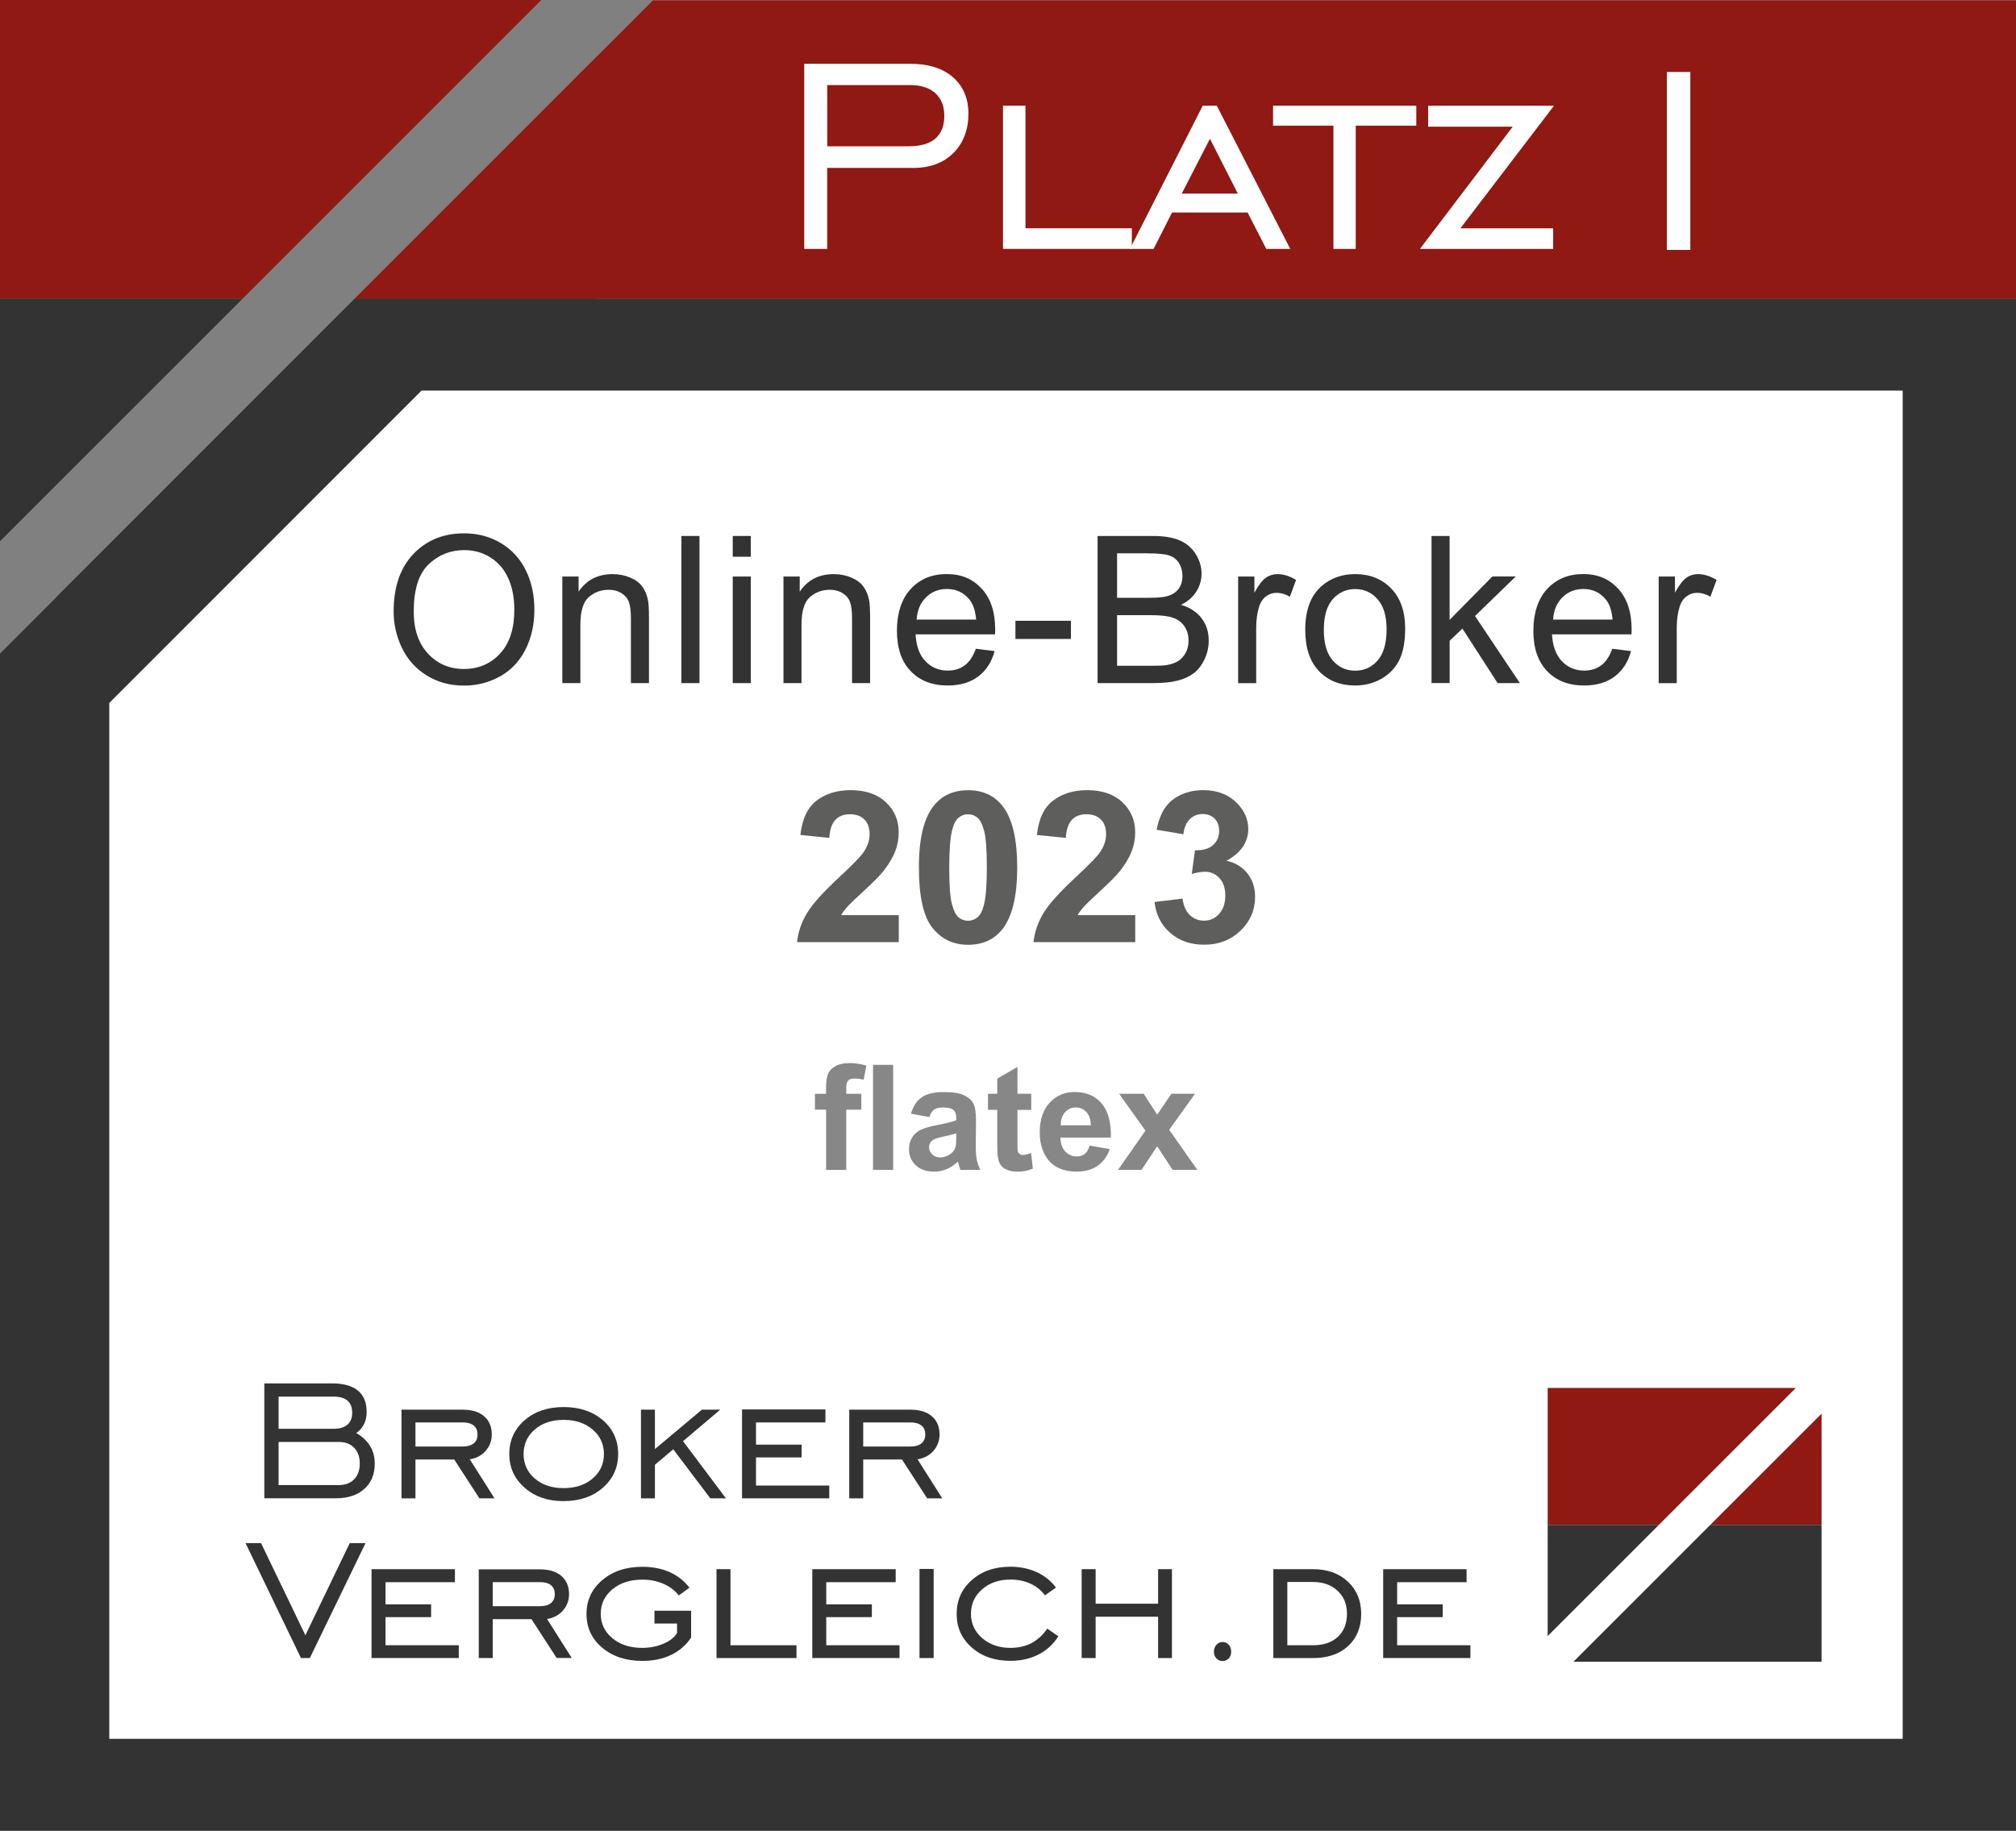<?xml version="1.0" encoding="UTF-8"?>
<svg xmlns="http://www.w3.org/2000/svg" id="a" data-name="Ebene 1" viewBox="0 0 535.71 486.57">
  <rect x="0" y="0" width="535.71" height="486.57" fill="#808080" stroke="none"/>
  <defs>
    <style>
      .b {
        fill: #333;
      }

      .b, .c, .d, .e, .f {
        stroke-width: 0px;
      }

      .c {
        fill: #fff;
      }

      .d {
        fill: #878787;
      }

      .e {
        fill: #901913;
      }

      .f {
        fill: #5e5e5d;
      }
    </style>
  </defs>
  <polygon class="b" points="535.71 486.57 0 486.57 0 173.72 94.28 79.37 128.25 79.37 535.71 79.37 535.71 486.57"></polygon>
  <g>
    <g>
      <polygon class="e" points="143.84 0 0 0 0 79.37 64.48 79.37 143.84 0"></polygon>
      <polygon class="e" points="94.28 79.37 158.75 79.37 158.75 14.9 94.28 79.37"></polygon>
    </g>
    <g>
      <polygon class="b" points="64.48 79.37 0 79.37 0 143.85 64.48 79.37"></polygon>
      <polygon class="b" points="14.91 158.75 158.75 158.75 158.75 79.37 94.28 79.37 14.91 158.75"></polygon>
    </g>
  </g>
  <polygon class="e" points="535.71 .11 173.48 .11 168.41 5.21 94.28 79.37 535.71 79.37 535.71 .11"></polygon>
  <g>
    <path class="c" d="m213.71,66.16V16.95h28.21c4.78,0,8.55,1.19,11.3,3.57,2.75,2.38,4.12,5.63,4.12,9.76s-1.33,7.74-3.99,10.38c-2.66,2.65-6.2,3.97-10.63,3.97h-22.91v21.53h-6.11Zm6.11-27.28h21.71c3.09,0,5.43-.68,7.02-2.05,1.59-1.37,2.38-3.37,2.38-6.02s-.8-4.6-2.38-6.04c-1.59-1.44-3.83-2.16-6.71-2.16h-22.02v16.27Z"></path>
    <path class="c" d="m266.53,66.16V28.09h5.97v32.58h28.26v5.48h-34.23Z"></path>
    <path class="c" d="m300.26,66.16l19.34-38.06h3.74l19.52,38.06h-6.37l-4.95-9.67h-20.1l-4.9,9.67h-6.28Zm13.77-14.71h14.89l-7.4-14.57-7.49,14.57Z"></path>
    <path class="c" d="m354.33,66.16v-32.76h-16.04v-5.3h38.06v5.3h-16.09v32.76h-5.93Z"></path>
    <path class="c" d="m377.32,66.16l24.65-32.49h-22.46v-5.57h33.43l-24.87,32.58h24.65v5.48h-35.39Z"></path>
    <path class="c" d="m442.93,66.42V19.13h6.24v47.29h-6.24Z"></path>
  </g>
  <polyline class="c" points="505.6 103.81 505.6 462.14 29.04 462.14 29.04 186.83 112.01 103.81"></polyline>
  <g>
    <path class="d" d="m216.54,290.71h2.97v-1.52c0-1.7.18-2.97.54-3.81.36-.84,1.03-1.52,2-2.05.97-.53,2.2-.79,3.69-.79s3.02.23,4.48.69l-.72,3.73c-.85-.2-1.67-.3-2.46-.3s-1.33.18-1.67.54c-.34.36-.5,1.06-.5,2.08v1.43h4v4.21h-4v16.02h-5.35v-16.02h-2.97v-4.21Z"></path>
    <path class="d" d="m231.99,310.93v-27.92h5.35v27.92h-5.35Z"></path>
    <path class="d" d="m246.94,296.88l-4.86-.88c.55-1.96,1.49-3.4,2.82-4.34s3.31-1.41,5.94-1.41c2.39,0,4.16.28,5.33.85,1.17.56,1.99,1.28,2.47,2.15.48.87.71,2.47.71,4.79l-.06,6.25c0,1.78.09,3.09.26,3.93.17.84.49,1.75.96,2.71h-5.29c-.14-.36-.31-.88-.51-1.58-.09-.32-.15-.53-.19-.63-.91.89-1.89,1.56-2.93,2-1.04.44-2.15.67-3.33.67-2.08,0-3.72-.56-4.92-1.7-1.2-1.13-1.8-2.56-1.8-4.28,0-1.14.27-2.16.82-3.06.55-.89,1.31-1.58,2.29-2.06.98-.48,2.4-.89,4.26-1.25,2.5-.47,4.23-.91,5.2-1.31v-.53c0-1.03-.25-1.76-.76-2.2-.51-.44-1.47-.66-2.88-.66-.95,0-1.69.19-2.23.56-.53.37-.96,1.03-1.29,1.97Zm7.16,4.34c-.69.23-1.77.5-3.26.82s-2.46.63-2.91.93c-.7.5-1.05,1.12-1.05,1.89s.28,1.4.84,1.94c.56.55,1.27.82,2.13.82.96,0,1.89-.32,2.76-.95.65-.48,1.07-1.07,1.28-1.77.14-.46.21-1.33.21-2.61v-1.07Z"></path>
    <path class="d" d="m274.03,290.71v4.27h-3.66v8.15c0,1.65.03,2.61.1,2.88.07.27.23.5.48.68.25.18.55.27.9.27.5,0,1.21-.17,2.15-.51l.46,4.15c-1.24.53-2.65.8-4.23.8-.96,0-1.83-.16-2.61-.49-.77-.32-1.34-.74-1.7-1.26-.36-.51-.61-1.21-.75-2.09-.11-.62-.17-1.88-.17-3.77v-8.82h-2.46v-4.27h2.46v-4.02l5.37-3.12v7.14h3.66Z"></path>
    <path class="d" d="m289.57,304.49l5.33.9c-.69,1.96-1.77,3.44-3.25,4.46-1.48,1.02-3.33,1.53-5.55,1.53-3.52,0-6.12-1.15-7.81-3.45-1.33-1.84-2-4.16-2-6.97,0-3.35.88-5.98,2.63-7.88,1.75-1.9,3.97-2.85,6.65-2.85,3.01,0,5.38.99,7.12,2.98,1.74,1.99,2.57,5.03,2.5,9.13h-13.41c.04,1.59.47,2.82,1.29,3.7.83.88,1.85,1.32,3.08,1.32.84,0,1.54-.23,2.11-.69s1-1.19,1.29-2.21Zm.3-5.41c-.04-1.55-.44-2.73-1.2-3.53-.76-.81-1.69-1.21-2.78-1.21-1.17,0-2.13.42-2.89,1.28s-1.14,2.01-1.12,3.47h8Z"></path>
    <path class="d" d="m297.09,310.93l7.29-10.42-6.99-9.81h6.53l3.58,5.56,3.77-5.56h6.28l-6.86,9.58,7.48,10.64h-6.57l-4.11-6.27-4.15,6.27h-6.26Z"></path>
  </g>
  <g>
    <path class="f" d="m238.83,243.24v7.16h-27.03c.29-2.71,1.17-5.27,2.63-7.7s4.35-5.64,8.67-9.64c3.48-3.24,5.61-5.43,6.39-6.58,1.06-1.59,1.59-3.16,1.59-4.72,0-1.72-.46-3.04-1.39-3.96-.92-.92-2.2-1.39-3.83-1.39s-2.89.48-3.84,1.45c-.95.97-1.5,2.58-1.65,4.83l-7.68-.77c.46-4.24,1.89-7.29,4.31-9.14,2.41-1.85,5.43-2.77,9.05-2.77,3.97,0,7.09,1.07,9.36,3.21,2.27,2.14,3.4,4.8,3.4,7.98,0,1.81-.33,3.54-.97,5.17-.65,1.64-1.68,3.35-3.09,5.14-.93,1.19-2.62,2.9-5.05,5.13-2.43,2.23-3.97,3.71-4.62,4.45s-1.18,1.44-1.58,2.14h15.31Z"></path>
    <path class="f" d="m257.24,210.02c3.9,0,6.94,1.39,9.14,4.17,2.62,3.29,3.92,8.75,3.92,16.38s-1.32,13.08-3.95,16.41c-2.18,2.74-5.21,4.12-9.11,4.12s-7.07-1.5-9.47-4.51c-2.4-3.01-3.59-8.37-3.59-16.09s1.32-13.02,3.95-16.35c2.18-2.74,5.21-4.12,9.11-4.12Zm0,6.39c-.93,0-1.77.3-2.5.89-.73.59-1.3,1.66-1.7,3.2-.53,1.99-.8,5.35-.8,10.07s.24,7.96.71,9.73c.48,1.77,1.07,2.94,1.8,3.53.72.59,1.55.88,2.48.88s1.77-.3,2.5-.89c.73-.59,1.3-1.66,1.7-3.2.53-1.98.8-5.32.8-10.04s-.24-7.96-.71-9.73c-.48-1.77-1.08-2.94-1.8-3.54-.72-.59-1.55-.89-2.48-.89Z"></path>
    <path class="f" d="m301.67,243.24v7.16h-27.03c.29-2.71,1.17-5.27,2.63-7.7s4.35-5.64,8.67-9.64c3.47-3.24,5.61-5.43,6.39-6.58,1.06-1.59,1.59-3.16,1.59-4.72,0-1.72-.46-3.04-1.39-3.96s-2.2-1.39-3.83-1.39-2.89.48-3.84,1.45c-.95.97-1.5,2.58-1.65,4.83l-7.68-.77c.46-4.24,1.89-7.29,4.31-9.14,2.42-1.85,5.43-2.77,9.05-2.77,3.97,0,7.09,1.07,9.36,3.21,2.27,2.14,3.4,4.8,3.4,7.98,0,1.81-.33,3.54-.97,5.17-.65,1.64-1.68,3.35-3.09,5.14-.93,1.19-2.62,2.9-5.05,5.13-2.43,2.23-3.97,3.71-4.62,4.45-.65.73-1.18,1.44-1.58,2.14h15.31Z"></path>
    <path class="f" d="m306.78,239.73l7.46-.91c.24,1.9.88,3.36,1.92,4.36,1.04,1.01,2.31,1.51,3.79,1.51,1.59,0,2.93-.6,4.02-1.81,1.09-1.21,1.63-2.84,1.63-4.88,0-1.94-.52-3.48-1.56-4.61-1.04-1.13-2.31-1.7-3.81-1.7-.99,0-2.17.19-3.54.58l.85-6.28c2.09.06,3.68-.4,4.77-1.36,1.1-.96,1.65-2.24,1.65-3.83,0-1.35-.4-2.43-1.21-3.24-.81-.8-1.88-1.21-3.21-1.21s-2.44.46-3.38,1.37c-.93.92-1.5,2.25-1.7,4.01l-7.11-1.21c.49-2.43,1.24-4.38,2.24-5.83s2.39-2.6,4.17-3.43,3.78-1.25,6-1.25c3.79,0,6.82,1.21,9.11,3.62,1.88,1.98,2.83,4.21,2.83,6.69,0,3.53-1.93,6.35-5.79,8.45,2.3.49,4.15,1.6,5.53,3.32,1.38,1.72,2.07,3.8,2.07,6.23,0,3.53-1.29,6.54-3.87,9.03-2.58,2.49-5.79,3.73-9.63,3.73-3.64,0-6.66-1.05-9.05-3.14-2.4-2.09-3.79-4.83-4.17-8.22Z"></path>
  </g>
  <g>
    <path class="b" d="m104.6,162.51c0-6.49,1.74-11.57,5.23-15.25,3.49-3.67,7.99-5.51,13.5-5.51,3.61,0,6.87.86,9.76,2.59,2.9,1.73,5.11,4.13,6.63,7.22,1.52,3.09,2.28,6.58,2.28,10.5s-.8,7.51-2.4,10.64c-1.6,3.13-3.87,5.5-6.8,7.11-2.93,1.61-6.1,2.41-9.5,2.41-3.68,0-6.97-.89-9.87-2.67-2.9-1.78-5.1-4.21-6.59-7.28-1.49-3.08-2.24-6.33-2.24-9.76Zm5.34.08c0,4.71,1.27,8.43,3.8,11.14,2.53,2.71,5.71,4.07,9.54,4.07s7.1-1.37,9.62-4.11c2.52-2.74,3.77-6.62,3.77-11.66,0-3.18-.54-5.96-1.61-8.34-1.08-2.37-2.65-4.22-4.72-5.52-2.07-1.31-4.4-1.96-6.98-1.96-3.66,0-6.82,1.26-9.46,3.77-2.64,2.52-3.96,6.72-3.96,12.61Z"></path>
    <path class="b" d="m149.43,181.56v-28.33h4.32v4.03c2.08-3.11,5.09-4.67,9.02-4.67,1.71,0,3.28.31,4.71.92s2.5,1.42,3.21,2.41c.71,1,1.21,2.18,1.49,3.55.18.89.27,2.45.27,4.67v17.42h-4.8v-17.23c0-1.96-.19-3.42-.56-4.39s-1.04-1.74-1.99-2.32c-.95-.58-2.07-.87-3.35-.87-2.05,0-3.81.65-5.3,1.95-1.49,1.3-2.23,3.76-2.23,7.39v15.47h-4.8Z"></path>
    <path class="b" d="m181.07,181.56v-39.11h4.8v39.11h-4.8Z"></path>
    <path class="b" d="m194.71,147.97v-5.52h4.8v5.52h-4.8Zm0,33.59v-28.33h4.8v28.33h-4.8Z"></path>
    <path class="b" d="m208.19,181.56v-28.33h4.32v4.03c2.08-3.11,5.09-4.67,9.02-4.67,1.71,0,3.28.31,4.71.92s2.5,1.42,3.21,2.41c.71,1,1.21,2.18,1.49,3.55.18.89.27,2.45.27,4.67v17.42h-4.8v-17.23c0-1.96-.19-3.42-.56-4.39s-1.04-1.74-1.99-2.32c-.95-.58-2.07-.87-3.35-.87-2.05,0-3.81.65-5.3,1.95-1.49,1.3-2.23,3.76-2.23,7.39v15.47h-4.8Z"></path>
    <path class="b" d="m259.34,172.43l4.96.61c-.78,2.9-2.23,5.15-4.35,6.75-2.12,1.6-4.82,2.4-8.11,2.4-4.14,0-7.43-1.28-9.86-3.83s-3.64-6.13-3.64-10.74,1.23-8.47,3.68-11.1c2.45-2.63,5.64-3.95,9.55-3.95s6.88,1.29,9.28,3.87c2.4,2.58,3.6,6.21,3.6,10.88,0,.29,0,.71-.03,1.28h-21.13c.18,3.11,1.06,5.5,2.64,7.15,1.58,1.65,3.56,2.48,5.92,2.48,1.76,0,3.26-.46,4.51-1.39s2.23-2.4,2.96-4.43Zm-15.77-7.76h15.82c-.21-2.38-.82-4.17-1.81-5.36-1.53-1.85-3.51-2.77-5.95-2.77-2.21,0-4.06.74-5.56,2.21-1.5,1.48-2.33,3.45-2.49,5.92Z"></path>
    <path class="b" d="m269.83,169.82v-4.83h14.75v4.83h-14.75Z"></path>
    <path class="b" d="m291.66,181.56v-39.11h14.67c2.99,0,5.38.4,7.19,1.19,1.81.79,3.22,2.01,4.24,3.66,1.02,1.65,1.53,3.37,1.53,5.16,0,1.67-.45,3.25-1.36,4.72-.91,1.48-2.28,2.67-4.11,3.57,2.37.69,4.18,1.88,5.46,3.55s1.91,3.65,1.91,5.92c0,1.83-.39,3.54-1.16,5.11-.77,1.57-1.73,2.79-2.87,3.64-1.14.85-2.57,1.5-4.28,1.93-1.72.44-3.82.65-6.31.65h-14.91Zm5.18-22.68h8.46c2.29,0,3.94-.15,4.93-.45,1.32-.39,2.31-1.04,2.98-1.95.67-.91,1-2.04,1-3.41,0-1.3-.31-2.44-.93-3.43-.62-.99-1.51-1.66-2.67-2.03-1.16-.36-3.14-.55-5.95-.55h-7.82v11.82Zm0,18.06h9.74c1.67,0,2.85-.06,3.52-.19,1.19-.21,2.19-.57,2.99-1.07.8-.5,1.46-1.22,1.97-2.17.52-.95.77-2.05.77-3.29,0-1.46-.37-2.73-1.12-3.8-.75-1.08-1.78-1.83-3.11-2.27-1.33-.44-3.23-.65-5.72-.65h-9.04v13.45Z"></path>
    <path class="b" d="m329.01,181.56v-28.33h4.32v4.3c1.1-2.01,2.12-3.33,3.05-3.98s1.96-.96,3.08-.96c1.62,0,3.26.52,4.94,1.55l-1.65,4.46c-1.17-.69-2.35-1.04-3.52-1.04-1.05,0-1.99.32-2.83.95-.84.63-1.43,1.51-1.79,2.63-.53,1.71-.8,3.57-.8,5.6v14.83h-4.8Z"></path>
    <path class="b" d="m346.84,167.39c0-5.25,1.46-9.13,4.38-11.66,2.44-2.1,5.41-3.15,8.91-3.15,3.9,0,7.08,1.28,9.55,3.83,2.47,2.55,3.71,6.08,3.71,10.58,0,3.65-.55,6.51-1.64,8.6-1.09,2.09-2.69,3.71-4.78,4.87-2.09,1.16-4.37,1.73-6.84,1.73-3.97,0-7.17-1.27-9.62-3.81-2.45-2.54-3.67-6.21-3.67-10.99Zm4.94,0c0,3.63.79,6.35,2.37,8.15,1.58,1.81,3.58,2.71,5.98,2.71s4.37-.91,5.95-2.72,2.38-4.58,2.38-8.3c0-3.5-.8-6.16-2.39-7.96-1.59-1.81-3.57-2.71-5.94-2.71s-4.39.9-5.98,2.69c-1.58,1.8-2.37,4.51-2.37,8.14Z"></path>
    <path class="b" d="m380.4,181.56v-39.11h4.8v22.3l11.36-11.53h6.22l-10.83,10.51,11.93,17.82h-5.92l-9.36-14.49-3.39,3.25v11.23h-4.8Z"></path>
    <path class="b" d="m428.46,172.43l4.96.61c-.78,2.9-2.23,5.15-4.35,6.75-2.12,1.6-4.82,2.4-8.11,2.4-4.14,0-7.43-1.28-9.86-3.83s-3.64-6.13-3.64-10.74,1.23-8.47,3.68-11.1c2.45-2.63,5.64-3.95,9.55-3.95s6.88,1.29,9.28,3.87c2.4,2.58,3.6,6.21,3.6,10.88,0,.29,0,.71-.03,1.28h-21.13c.18,3.11,1.06,5.5,2.64,7.15,1.58,1.65,3.56,2.48,5.92,2.48,1.76,0,3.26-.46,4.51-1.39s2.23-2.4,2.96-4.43Zm-15.77-7.76h15.82c-.21-2.38-.82-4.17-1.81-5.36-1.53-1.85-3.51-2.77-5.95-2.77-2.21,0-4.06.74-5.56,2.21-1.5,1.48-2.33,3.45-2.5,5.92Z"></path>
    <path class="b" d="m440.76,181.56v-28.33h4.32v4.3c1.1-2.01,2.12-3.33,3.05-3.98s1.96-.96,3.08-.96c1.62,0,3.26.52,4.94,1.55l-1.65,4.46c-1.17-.69-2.35-1.04-3.52-1.04-1.05,0-1.99.32-2.83.95-.84.63-1.43,1.51-1.79,2.63-.53,1.71-.8,3.57-.8,5.6v14.83h-4.8Z"></path>
  </g>
  <g>
    <g>
      <polygon class="e" points="477.21 368.88 411.26 368.88 411.26 405.27 440.82 405.27 477.21 368.88"></polygon>
      <polygon class="e" points="454.48 405.27 484.04 405.27 484.04 375.72 454.48 405.27"></polygon>
    </g>
    <g>
      <polygon class="b" points="440.82 405.27 411.26 405.27 411.26 434.83 440.82 405.27"></polygon>
      <polygon class="b" points="418.09 441.66 484.04 441.66 484.04 405.27 454.48 405.27 418.09 441.66"></polygon>
    </g>
  </g>
  <g>
    <path class="b" d="m70.24,398.22v-30.54h18.06c3.01,0,5.28.64,6.82,1.92,1.54,1.28,2.31,3.18,2.31,5.68,0,1.22-.24,2.31-.72,3.26s-1.16,1.73-2.05,2.32c1.62.94,2.85,2.09,3.68,3.46.83,1.36,1.24,2.93,1.24,4.7,0,2.82-.93,5.06-2.78,6.71-1.85,1.65-4.37,2.48-7.54,2.48h-19.03Zm3.79-18.48h14.61c1.6,0,2.83-.36,3.68-1.09.85-.73,1.27-1.78,1.27-3.14,0-1.44-.41-2.52-1.23-3.24-.82-.72-2.06-1.08-3.72-1.08h-14.61v8.55Zm0,14.96h15.99c1.73,0,3.1-.51,4.09-1.54s1.49-2.42,1.49-4.19-.5-3.14-1.49-4.18c-1-1.03-2.36-1.55-4.09-1.55h-15.99v11.45Z"></path>
    <path class="b" d="m110.4,387.91v10.32h-3.71v-23.57h16.27c2.42,0,4.31.58,5.67,1.74s2.05,2.78,2.05,4.84c0,1.68-.54,3.13-1.62,4.36-1.08,1.23-2.49,1.98-4.22,2.25l6.56,10.37h-4.01l-6.69-10.32h-10.29Zm0-3.46h12.56c1.27,0,2.24-.28,2.92-.83.67-.55,1.01-1.35,1.01-2.38s-.34-1.82-1.01-2.37c-.67-.54-1.65-.82-2.92-.82h-12.56v6.39Z"></path>
    <path class="b" d="m149.77,398.97c-4.2,0-7.66-1.19-10.37-3.57-2.71-2.38-4.07-5.37-4.07-8.96s1.35-6.6,4.05-8.95,6.16-3.53,10.39-3.53,7.74,1.17,10.44,3.51c2.7,2.34,4.05,5.33,4.05,8.96s-1.36,6.61-4.07,8.98c-2.71,2.37-6.19,3.55-10.43,3.55Zm0-3.46c3.15,0,5.73-.85,7.72-2.56,1.99-1.71,2.99-3.88,2.99-6.51s-1-4.79-3-6.5-4.57-2.57-7.7-2.57-5.69.85-7.68,2.56c-1.98,1.71-2.97,3.88-2.97,6.51s.99,4.81,2.97,6.51c1.98,1.71,4.54,2.56,7.68,2.56Z"></path>
    <path class="b" d="m170.32,398.22v-23.57h3.71v10.48l12.5-10.48h4.87l-9.9,8.38,11.4,15.19h-4.15l-9.85-13.03-4.87,4.12v8.91h-3.71Z"></path>
    <path class="b" d="m197.18,398.22v-23.62h22.16v3.46h-18.45v5.89h12.12v3.4h-12.12v7.47h19.47v3.4h-23.18Z"></path>
    <path class="b" d="m229.38,387.91v10.32h-3.71v-23.57h16.27c2.42,0,4.31.58,5.67,1.74s2.05,2.78,2.05,4.84c0,1.68-.54,3.13-1.62,4.36-1.08,1.23-2.49,1.98-4.22,2.25l6.56,10.37h-4.01l-6.69-10.32h-10.29Zm0-3.46h12.56c1.27,0,2.24-.28,2.92-.83.67-.55,1.01-1.35,1.01-2.38s-.34-1.82-1.01-2.37c-.67-.54-1.65-.82-2.92-.82h-12.56v6.39Z"></path>
    <path class="b" d="m82.35,440.67h-2.38l-14.72-30.54h4.12l11.78,24.48,11.78-24.48h4.2l-14.8,30.54Z"></path>
    <path class="b" d="m98.73,440.67v-23.62h22.16v3.46h-18.45v5.89h12.12v3.4h-12.12v7.47h19.47v3.4h-23.18Z"></path>
    <path class="b" d="m130.93,430.35v10.32h-3.71v-23.57h16.27c2.42,0,4.31.58,5.67,1.74s2.05,2.78,2.05,4.84c0,1.68-.54,3.13-1.62,4.36-1.08,1.23-2.49,1.98-4.22,2.25l6.56,10.37h-4.01l-6.69-10.32h-10.29Zm0-3.46h12.56c1.27,0,2.24-.28,2.92-.83.67-.55,1.01-1.35,1.01-2.38s-.34-1.82-1.01-2.37c-.67-.54-1.65-.82-2.92-.82h-12.56v6.39Z"></path>
    <path class="b" d="m173.91,431.49v-3.4h9.74v7.14c-1.36,2.03-3.14,3.57-5.34,4.62-2.19,1.05-4.74,1.58-7.63,1.58-4.35,0-7.91-1.18-10.68-3.53-2.77-2.35-4.15-5.33-4.15-8.95s1.39-6.61,4.18-8.98c2.78-2.37,6.33-3.55,10.65-3.55,2.73,0,5.15.47,7.26,1.41,2.11.94,3.87,2.32,5.27,4.15l-2.85,2.05c-1-1.31-2.35-2.34-4.05-3.08-1.71-.75-3.58-1.12-5.63-1.12-3.23,0-5.87.86-7.94,2.57-2.07,1.71-3.1,3.88-3.1,6.5s1.03,4.79,3.08,6.5c2.06,1.71,4.71,2.57,7.95,2.57,2.03,0,3.9-.37,5.63-1.11,1.72-.74,2.93-1.68,3.61-2.82v-2.54h-6Z"></path>
    <path class="b" d="m190.4,440.67v-23.62h3.71v20.22h17.54v3.4h-21.24Z"></path>
    <path class="b" d="m215.85,440.67v-23.62h22.16v3.46h-18.45v5.89h12.12v3.4h-12.12v7.47h19.47v3.4h-23.18Z"></path>
    <path class="b" d="m244.34,440.67v-23.68h3.76v23.68h-3.76Z"></path>
    <path class="b" d="m281.24,434.89c-1.35,2.12-3.11,3.74-5.3,4.85s-4.67,1.67-7.46,1.67c-4.15,0-7.57-1.18-10.25-3.53-2.68-2.35-4.02-5.33-4.02-8.95s1.34-6.61,4.02-8.98c2.68-2.37,6.1-3.55,10.25-3.55,2.58,0,4.92.48,7.03,1.45,2.1.97,3.8,2.34,5.09,4.11l-2.93,2.05c-.98-1.35-2.26-2.38-3.86-3.11-1.59-.73-3.37-1.09-5.32-1.09-3.02,0-5.53.86-7.51,2.59-1.98,1.72-2.97,3.89-2.97,6.49s1,4.76,2.99,6.49c1.99,1.72,4.49,2.59,7.5,2.59,2.1,0,3.96-.42,5.56-1.25,1.6-.83,3.01-2.12,4.23-3.87l2.96,2.05Z"></path>
    <path class="b" d="m291.14,429.69v10.98h-3.71v-23.62h3.71v9.18h16.6v-9.18h3.68v23.62h-3.68v-10.98h-16.6Z"></path>
    <path class="b" d="m324.89,436.41c.65,0,1.18.24,1.62.72.43.48.65,1.1.65,1.85s-.22,1.31-.65,1.78c-.43.47-.97.71-1.62.71s-1.22-.23-1.66-.71c-.44-.47-.66-1.06-.66-1.78s.23-1.35.68-1.84c.45-.49,1-.73,1.65-.73Z"></path>
    <path class="b" d="m348.85,417.05c3.85,0,6.96,1.1,9.32,3.31,2.36,2.2,3.54,5.07,3.54,8.59s-1.16,6.4-3.47,8.53c-2.31,2.13-5.45,3.2-9.39,3.2h-10.48v-23.62h10.48Zm.06,3.4h-6.83v16.82h6.83c2.8,0,5.01-.75,6.61-2.25,1.6-1.5,2.41-3.54,2.41-6.13s-.83-4.52-2.49-6.08c-1.66-1.57-3.84-2.35-6.53-2.35Z"></path>
    <path class="b" d="m367.55,440.67v-23.62h22.16v3.46h-18.45v5.89h12.12v3.4h-12.12v7.47h19.47v3.4h-23.18Z"></path>
  </g>
</svg>
